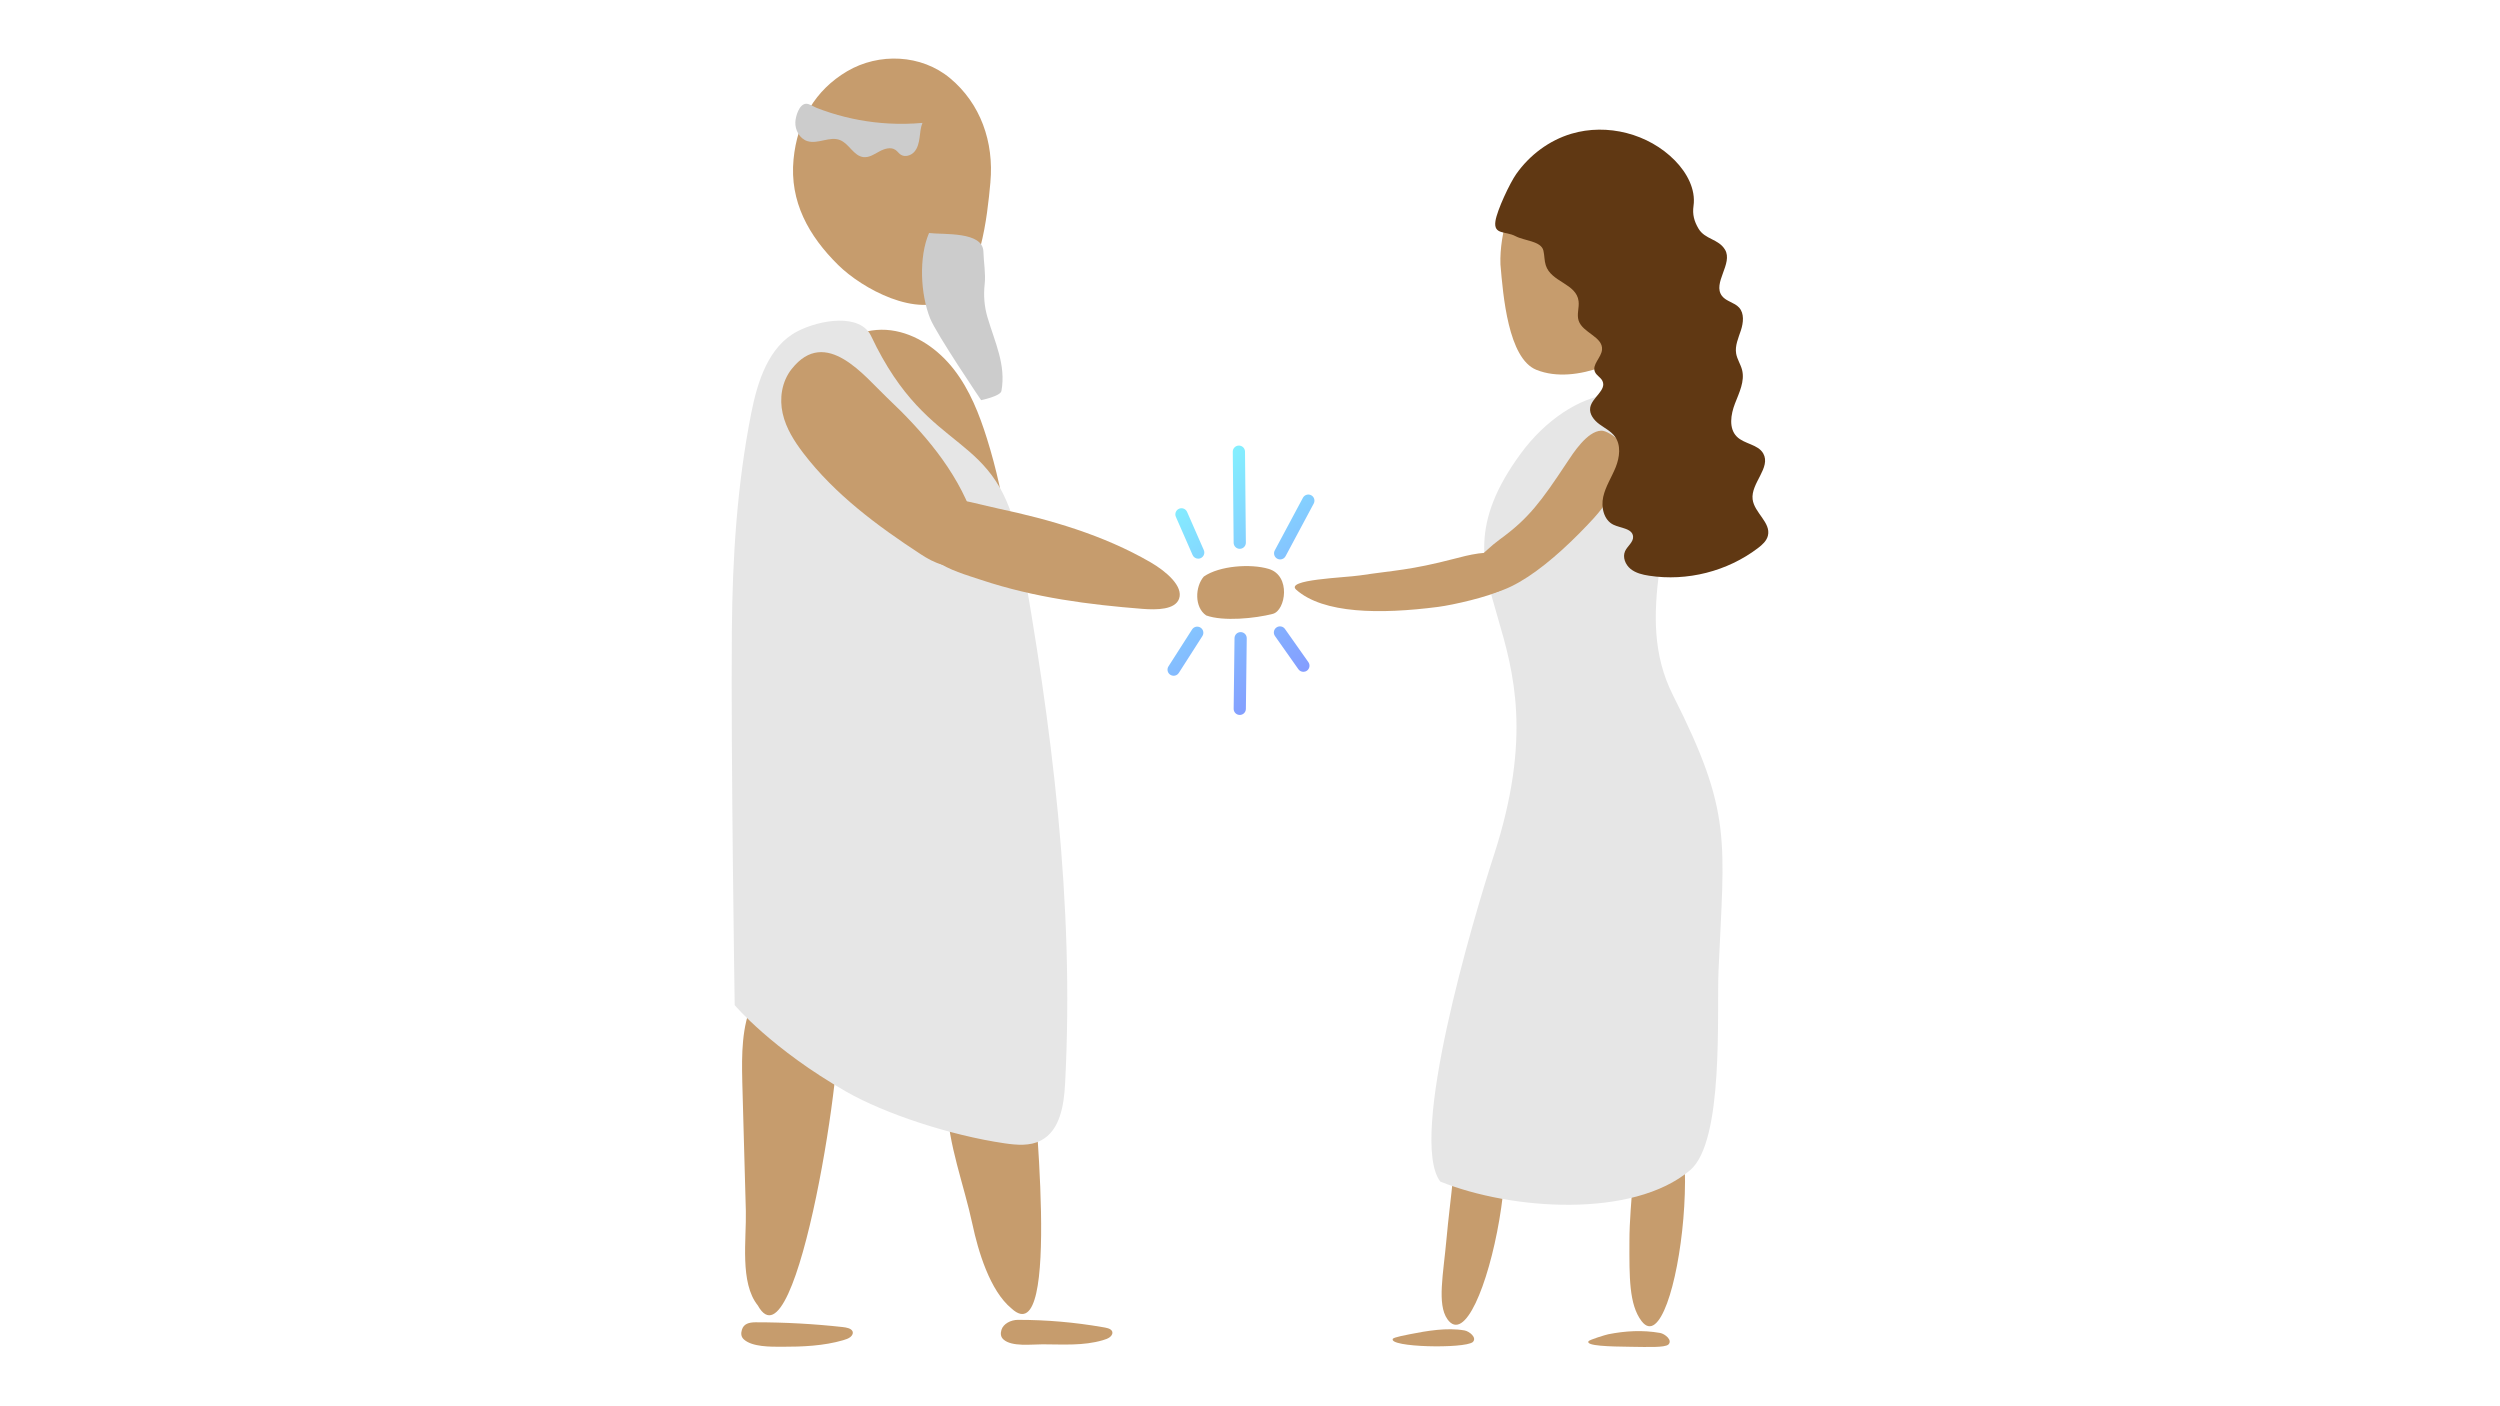 <?xml version="1.0" encoding="UTF-8"?>
<svg id="uuid-6c56d903-3609-4ea4-8327-5b092c7ed84b" data-name="Layer 1" xmlns="http://www.w3.org/2000/svg" xmlns:xlink="http://www.w3.org/1999/xlink" viewBox="0 0 1366 768">
  <defs>
    <style>
      .uuid-b27749e4-8870-48f7-b56e-295a004c36d3 {
        fill: url(#uuid-6f5b5a91-92ce-4da1-9b8f-2f50ea4a1772);
      }

      .uuid-3aebe7f6-8fc9-4579-acac-0afc0090abfa {
        fill: url(#uuid-4cd89ca0-d176-4ffd-b7a0-31bd8096d0e6);
      }

      .uuid-2baf45ed-4d67-45fb-a351-496f66303d68 {
        fill: #603813;
      }

      .uuid-ff6ccb7b-4455-4d54-b3d9-65e4d3114059 {
        fill: url(#uuid-17a2db13-23f2-40fd-9eb4-87ecf386a252);
      }

      .uuid-cd11ed14-791c-4b97-80bf-d388200cf1f9 {
        fill: #c69c6d;
      }

      .uuid-e51acfba-0a2f-4010-8956-bd4db5664be9 {
        fill: #e6e6e6;
      }

      .uuid-0d9c9d9b-f8fd-435a-84db-fadd0d5baea1 {
        fill: #ccc;
      }

      .uuid-862d9e06-1c81-40b8-a32c-4dd0699d8a00 {
        fill: url(#uuid-5172be52-b9a2-432f-8ebd-d30032877761);
      }

      .uuid-a14dcb59-0160-45cb-a0df-eefc1c74ea4b {
        fill: url(#uuid-717b18e6-5257-4c1a-9689-444f422f29bf);
      }

      .uuid-7edd209d-ef21-46ae-ba72-d882f36e8eb6 {
        fill: url(#uuid-06ccee15-2daf-4424-ba93-64ef681b1773);
      }
    </style>
    <linearGradient id="uuid-17a2db13-23f2-40fd-9eb4-87ecf386a252" data-name="Aristosites Gradient" x1="662.69" y1="253.87" x2="745.95" y2="356.17" gradientUnits="userSpaceOnUse">
      <stop offset="0" stop-color="#84f0ff"/>
      <stop offset="1" stop-color="#8494ff"/>
    </linearGradient>
    <linearGradient id="uuid-5172be52-b9a2-432f-8ebd-d30032877761" data-name="Aristosites Gradient" x1="672.77" y1="245.67" x2="756.03" y2="347.96" xlink:href="#uuid-17a2db13-23f2-40fd-9eb4-87ecf386a252"/>
    <linearGradient id="uuid-06ccee15-2daf-4424-ba93-64ef681b1773" data-name="Aristosites Gradient" x1="636.72" y1="275.01" x2="719.98" y2="377.3" xlink:href="#uuid-17a2db13-23f2-40fd-9eb4-87ecf386a252"/>
    <linearGradient id="uuid-6f5b5a91-92ce-4da1-9b8f-2f50ea4a1772" data-name="Aristosites Gradient" x1="603.77" y1="301.82" x2="687.03" y2="404.12" xlink:href="#uuid-17a2db13-23f2-40fd-9eb4-87ecf386a252"/>
    <linearGradient id="uuid-4cd89ca0-d176-4ffd-b7a0-31bd8096d0e6" data-name="Aristosites Gradient" x1="615.8" y1="292.03" x2="699.06" y2="394.33" xlink:href="#uuid-17a2db13-23f2-40fd-9eb4-87ecf386a252"/>
    <linearGradient id="uuid-717b18e6-5257-4c1a-9689-444f422f29bf" data-name="Aristosites Gradient" x1="639.25" y1="272.94" x2="722.52" y2="375.24" xlink:href="#uuid-17a2db13-23f2-40fd-9eb4-87ecf386a252"/>
  </defs>
  <g>
    <path class="uuid-cd11ed14-791c-4b97-80bf-d388200cf1f9" d="m541.15,99.61c2.03-22.12-5.45-43.03-21.96-56.82-15.74-13.16-38.97-14.09-56.34-3.84-17.37,10.25-27.24,27.05-29.26,48.13-2.21,23.1,8.28,41.81,24.36,57.68,13.26,13.08,43.23,29.33,61.49,18.05,16.28-10.06,19.96-43.96,21.72-63.2Z"/>
    <path class="uuid-cd11ed14-791c-4b97-80bf-d388200cf1f9" d="m405.58,590.69c-.35-14.41-.31-29.9,5.56-42.85,11.45-25.14,41.02-17.79,45.99,9.95,6.08,10.36-21.59,194.35-43.06,155.5-9.97-12.34-6.17-36.2-6.54-51.62-.57-23.79-1.39-47.19-1.96-70.98Z"/>
    <path class="uuid-cd11ed14-791c-4b97-80bf-d388200cf1f9" d="m517.41,603.2c-1.9-60.34,40.41-98.25,46.37-23.6.34,13.47,16.72,161.06-11.06,135.38-11.9-9.71-18.32-31.7-21.36-45.95-4.69-21.99-13.24-43.36-13.95-65.82Z"/>
    <path class="uuid-0d9c9d9b-f8fd-435a-84db-fadd0d5baea1" d="m504.03,67.15c-1.06,2.56-1.21,5.38-1.58,8.12s-1.03,5.59-2.85,7.67-5.14,3.08-7.45,1.56c-1.07-.71-1.8-1.85-2.86-2.58-2.57-1.79-6.11-.66-8.85.85-2.74,1.51-5.58,3.44-8.69,3.07-5.35-.63-7.81-7.38-12.83-9.33-5.6-2.18-12.04,2.4-17.77.6-4.2-1.32-6.77-5.98-6.58-10.38.14-3.14,2.09-9.97,5.95-10.04,1.72-.03,4.21,1.69,5.79,2.3,2.5.97,5.04,1.87,7.6,2.68,10.25,3.25,20.9,5.21,31.64,5.8,6.16.34,12.35.24,18.49-.32Z"/>
    <path class="uuid-cd11ed14-791c-4b97-80bf-d388200cf1f9" d="m451.2,197.19c6.55-12.31,21.77-18.53,35.6-16.71,13.83,1.82,26.07,10.56,34.59,21.61,8.52,11.05,13.72,24.27,17.89,37.58,5.14,16.42,8.87,33.29,11.14,50.35"/>
    <path class="uuid-e51acfba-0a2f-4010-8956-bd4db5664be9" d="m410.44,225.91c3.46-17.47,9.49-36.76,25.33-44.9,12.43-6.39,34.27-9.96,40.24,2.67,32.38,68.46,69.33,49.24,81.25,115.55,17.47,97.25,29.91,194.13,24.71,292.8-.62,11.82-2.74,25.7-13.24,31.15-6.02,3.13-13.23,2.49-19.94,1.51-29.77-4.35-65.53-16.28-86.22-28.1-40.95-23.4-61.13-47.37-61.13-47.37,0,0-2.12-136.6-1.55-204.88.33-39.67,2.84-79.45,10.56-118.43Z"/>
    <path class="uuid-0d9c9d9b-f8fd-435a-84db-fadd0d5baea1" d="m507.63,127.32c-5.67,13.11-4.7,33.33.57,46.6,3.39,8.54,27.89,44.73,27.89,44.73,0,0,10.58-2.18,11.09-5.01,2.59-14.31-3.53-26.4-7.64-40.34-1.72-5.83-2.2-12-1.51-18.03.64-5.61-.56-12.2-.7-17.77-.29-11.18-21.66-9.19-29.69-10.18Z"/>
    <path class="uuid-cd11ed14-791c-4b97-80bf-d388200cf1f9" d="m432.56,201.63c-5.53,7.02-6.73,16.23-4.9,24.31,1.82,8.08,6.35,15.21,11.39,21.79,17.04,22.28,40.25,39.59,64.27,55.25,6.79,4.43,15.8,8.81,23.41,4.5,8.69-4.92,7.95-16.68,4.91-25.18-9.13-25.54-27.32-46.49-47.05-65.11-11.98-11.3-33.4-39.18-52.01-15.56Z"/>
    <path class="uuid-cd11ed14-791c-4b97-80bf-d388200cf1f9" d="m499.32,286.83c1.4,7.13,4.58,14.49,12.02,19.63s16.39,7.62,24.98,10.47c29.09,9.67,58.8,13.46,87.82,15.75,8.21.65,17.95.43,20.1-5.52,2.45-6.8-7.03-14.99-15.67-19.98-25.94-14.99-54.84-23.27-83.06-29.29-17.13-3.66-50.92-15.05-46.2,8.94Z"/>
    <path class="uuid-cd11ed14-791c-4b97-80bf-d388200cf1f9" d="m413.14,722.5c15.81,0,31.63.87,47.28,2.6,2.1.23,4.55.69,5.34,2.2.57,1.1-.03,2.39-1.1,3.24s-2.51,1.34-3.95,1.75c-10.63,3.11-22.22,3.6-33.59,3.58-6.27,0-16.05.09-20.6-3.95-1.72-1.52-1.71-3.43-1.15-5.31.98-3.24,3.7-4.12,7.77-4.12Z"/>
    <path class="uuid-cd11ed14-791c-4b97-80bf-d388200cf1f9" d="m556.3,721.17c15.81,0,30.78,1.34,45.96,3.94,2.08.36,4.55.69,5.34,2.2.57,1.1-.03,2.39-1.1,3.24s-2.51,1.34-3.95,1.75c-10.63,3.11-21.5,2.26-32.87,2.24-6.27,0-16.77,1.42-21.33-2.61-1.72-1.52-1.71-3.43-1.15-5.31.98-3.24,5.02-5.46,9.1-5.46Z"/>
  </g>
  <g>
    <path class="uuid-cd11ed14-791c-4b97-80bf-d388200cf1f9" d="m819.84,144.42c-.59-16.78,6.14-39.12,16.92-51.99,62.27-54.43,120.12,38.41,65.21,92.4-10.36,10.18-40.41,26.07-62.46,17.26-15.48-6.19-18.23-40.86-19.67-57.67Z"/>
    <path class="uuid-cd11ed14-791c-4b97-80bf-d388200cf1f9" d="m790.8,720.73c18.8,26.94,51.93-128.75,15.25-128.29-12.18-1.63-11.14,10.67-10.86,17.42.97,23.81-2.74,43.84-4.84,67.26-1.7,18.97-5.21,35.48.46,43.61Z"/>
    <path class="uuid-cd11ed14-791c-4b97-80bf-d388200cf1f9" d="m896.98,721.88c19.46,25.46,40.15-131.7,3.57-129.01-11.32.83-9.38,11.48-8.58,18.18,2.83,23.66-1.62,43.88-1.65,67.38-.02,19.03-.32,34.33,6.65,43.45Z"/>
    <path class="uuid-e51acfba-0a2f-4010-8956-bd4db5664be9" d="m830.8,248.02c-55.42,75.83,27.4,90.32-14.56,219.35-11.57,35.57-46.91,154.89-29.27,178.24,38.9,15.68,105.26,20.22,136.49-6.19,18.65-15.77,14.54-85.98,15.54-108.96,3.11-71.68,7.77-86.02-24.86-150.54-22.66-44.8,3.56-90.85-3.05-136.2-6.32-43.5-53.05-32.97-80.29,4.3Z"/>
    <path class="uuid-cd11ed14-791c-4b97-80bf-d388200cf1f9" d="m890.74,252.72c-2.65,8.05-14.13,24.13-19.73,30.23-21.72,23.68-51.7,49.08-69.15,39.66-8.65-4.67,8.86-21.51,17.79-28,15.52-11.27,22.41-20.55,36.39-41.69,3.64-5.51,11.22-17.31,18.84-17.6,5.01-.19,17.99,10.92,15.85,17.4Z"/>
    <path class="uuid-cd11ed14-791c-4b97-80bf-d388200cf1f9" d="m820.63,322.35c-7.33,3.75-26.55,8.18-34.77,9.25-31.86,4.13-62.83,3.73-77.59-9.36-6.36-5.64,26.15-6.54,34.84-7.84,18.97-2.84,27.29-2.78,51.73-9.15,6.37-1.66,19.85-5.34,25.68-1.73,3.83,2.37,6.01,15.82.1,18.84Z"/>
    <path class="uuid-2baf45ed-4d67-45fb-a351-496f66303d68" d="m828.06,129.03c4.77,2.57,14.04,2.63,15.26,7.91.61,2.62.47,5.39,1.27,7.95,2.92,9.36,16.83,9.97,17.95,19.71.41,3.54-1.09,7.23.03,10.61,2.21,6.68,13.33,8.8,12.78,15.81-.35,4.39-5.64,8.15-3.88,12.19.86,1.97,3.16,2.99,4.1,4.93,2.44,5.05-5.75,9.04-6.68,14.57-.6,3.58,2.05,6.89,4.97,9.05s6.34,3.8,8.49,6.72c3.48,4.71,2.64,11.37.46,16.81s-5.54,10.45-6.81,16.17c-1.27,5.72.32,12.75,5.61,15.27,3.99,1.9,10.3,1.99,10.7,6.39.28,3.11-3.08,5.2-4.37,8.04-1.5,3.32.17,7.4,2.99,9.69s6.52,3.17,10.12,3.72c20.77,3.2,42.75-2.37,59.49-15.09,2.35-1.79,4.73-3.9,5.44-6.77,1.78-7.16-7.46-12.55-8.35-19.88-1.07-8.82,10.19-17.33,5.8-25.06-2.86-5.04-10.35-5.09-14.44-9.2-4.51-4.53-3.31-12.1-1.01-18.06,2.31-5.96,5.47-12.23,3.88-18.42-.79-3.06-2.69-5.77-3.23-8.88-.74-4.31,1.24-8.56,2.6-12.72s1.93-9.24-1.02-12.47c-2.55-2.78-6.99-3.3-9.3-6.29-5.41-6.99,6.17-17.73,1.63-25.31-3.58-5.98-10.92-5.51-14.48-11.5-2.38-4.01-3.39-7.77-2.73-12.38,1.32-9.2-3.69-18.25-10.2-24.88-14.34-14.6-36.97-20.43-56.58-14.57-12.15,3.63-22.82,11.67-30.1,22.01-3.43,4.87-10.46,19.71-11.35,25.72-1.14,7.64,5.59,5.33,10.96,8.22Z"/>
    <path class="uuid-cd11ed14-791c-4b97-80bf-d388200cf1f9" d="m761.06,731.5c.48-.82,7.7-2.16,9.27-2.48,9.34-1.85,20.32-3.75,29.89-2.07,2.65.49,7.01,3.96,4.49,6.37-4.64,3.72-46.35,2.87-43.65-1.82Z"/>
    <path class="uuid-cd11ed14-791c-4b97-80bf-d388200cf1f9" d="m867.92,732.87c.48-.82,9.27-3.5,10.83-3.83,9.34-1.85,18.76-2.4,28.33-.72,2.65.49,7.01,3.96,4.49,6.37-2.1,1.68-10.76,1.32-20.48,1.2-11.78-.15-24.64-.45-23.16-3.02Z"/>
  </g>
  <path class="uuid-cd11ed14-791c-4b97-80bf-d388200cf1f9" d="m693.19,310.84c12.37,3.7,9.27,22.75,2.29,24.57-9.58,2.5-27.1,4.25-36.42.86-6.45-4.38-6.14-15.6-1.32-21.22,8.56-5.97,25.65-7.14,35.45-4.21Z"/>
  <path class="uuid-ff6ccb7b-4455-4d54-b3d9-65e4d3114059" d="m677.4,299.88c-1.83,0-3.33-1.48-3.34-3.31l-.47-49.73c-.02-1.85,1.47-3.36,3.31-3.38h.03c1.83,0,3.33,1.48,3.34,3.31l.47,49.73c.02,1.85-1.47,3.36-3.31,3.38h-.03Z"/>
  <path class="uuid-862d9e06-1c81-40b8-a32c-4dd0699d8a00" d="m699.48,305.68c-.53,0-1.07-.13-1.58-.4-1.63-.87-2.24-2.9-1.37-4.53l15.39-28.77c.87-1.63,2.9-2.24,4.53-1.37,1.63.87,2.24,2.9,1.37,4.53l-15.39,28.77c-.6,1.13-1.76,1.77-2.95,1.77Z"/>
  <path class="uuid-7edd209d-ef21-46ae-ba72-d882f36e8eb6" d="m654.7,305.26c-1.29,0-2.52-.75-3.07-2l-9.14-20.87c-.74-1.69.03-3.67,1.72-4.41,1.69-.74,3.67.03,4.41,1.72l9.14,20.87c.74,1.69-.03,3.67-1.72,4.41-.44.19-.89.28-1.34.28Z"/>
  <path class="uuid-b27749e4-8870-48f7-b56e-295a004c36d3" d="m641.27,369.24c-.62,0-1.24-.17-1.8-.53-1.56-1-2.01-3.06-1.01-4.62l12.89-20.15c1-1.56,3.07-2.01,4.62-1.01,1.56,1,2.01,3.06,1.01,4.62l-12.89,20.15c-.64,1-1.72,1.54-2.82,1.54Z"/>
  <path class="uuid-3aebe7f6-8fc9-4579-acac-0afc0090abfa" d="m677.41,390.65h-.04c-1.85-.02-3.33-1.54-3.3-3.39l.47-38.58c.02-1.83,1.52-3.3,3.34-3.3h.04c1.85.02,3.33,1.54,3.3,3.39l-.47,38.58c-.02,1.83-1.52,3.3-3.34,3.3Z"/>
  <path class="uuid-a14dcb59-0160-45cb-a0df-eefc1c74ea4b" d="m712.17,367.08c-1.05,0-2.08-.49-2.74-1.42l-12.79-18.14c-1.06-1.51-.7-3.6.81-4.66,1.51-1.07,3.6-.7,4.66.81l12.79,18.14c1.06,1.51.7,3.6-.81,4.66-.59.41-1.26.61-1.92.61Z"/>
</svg>